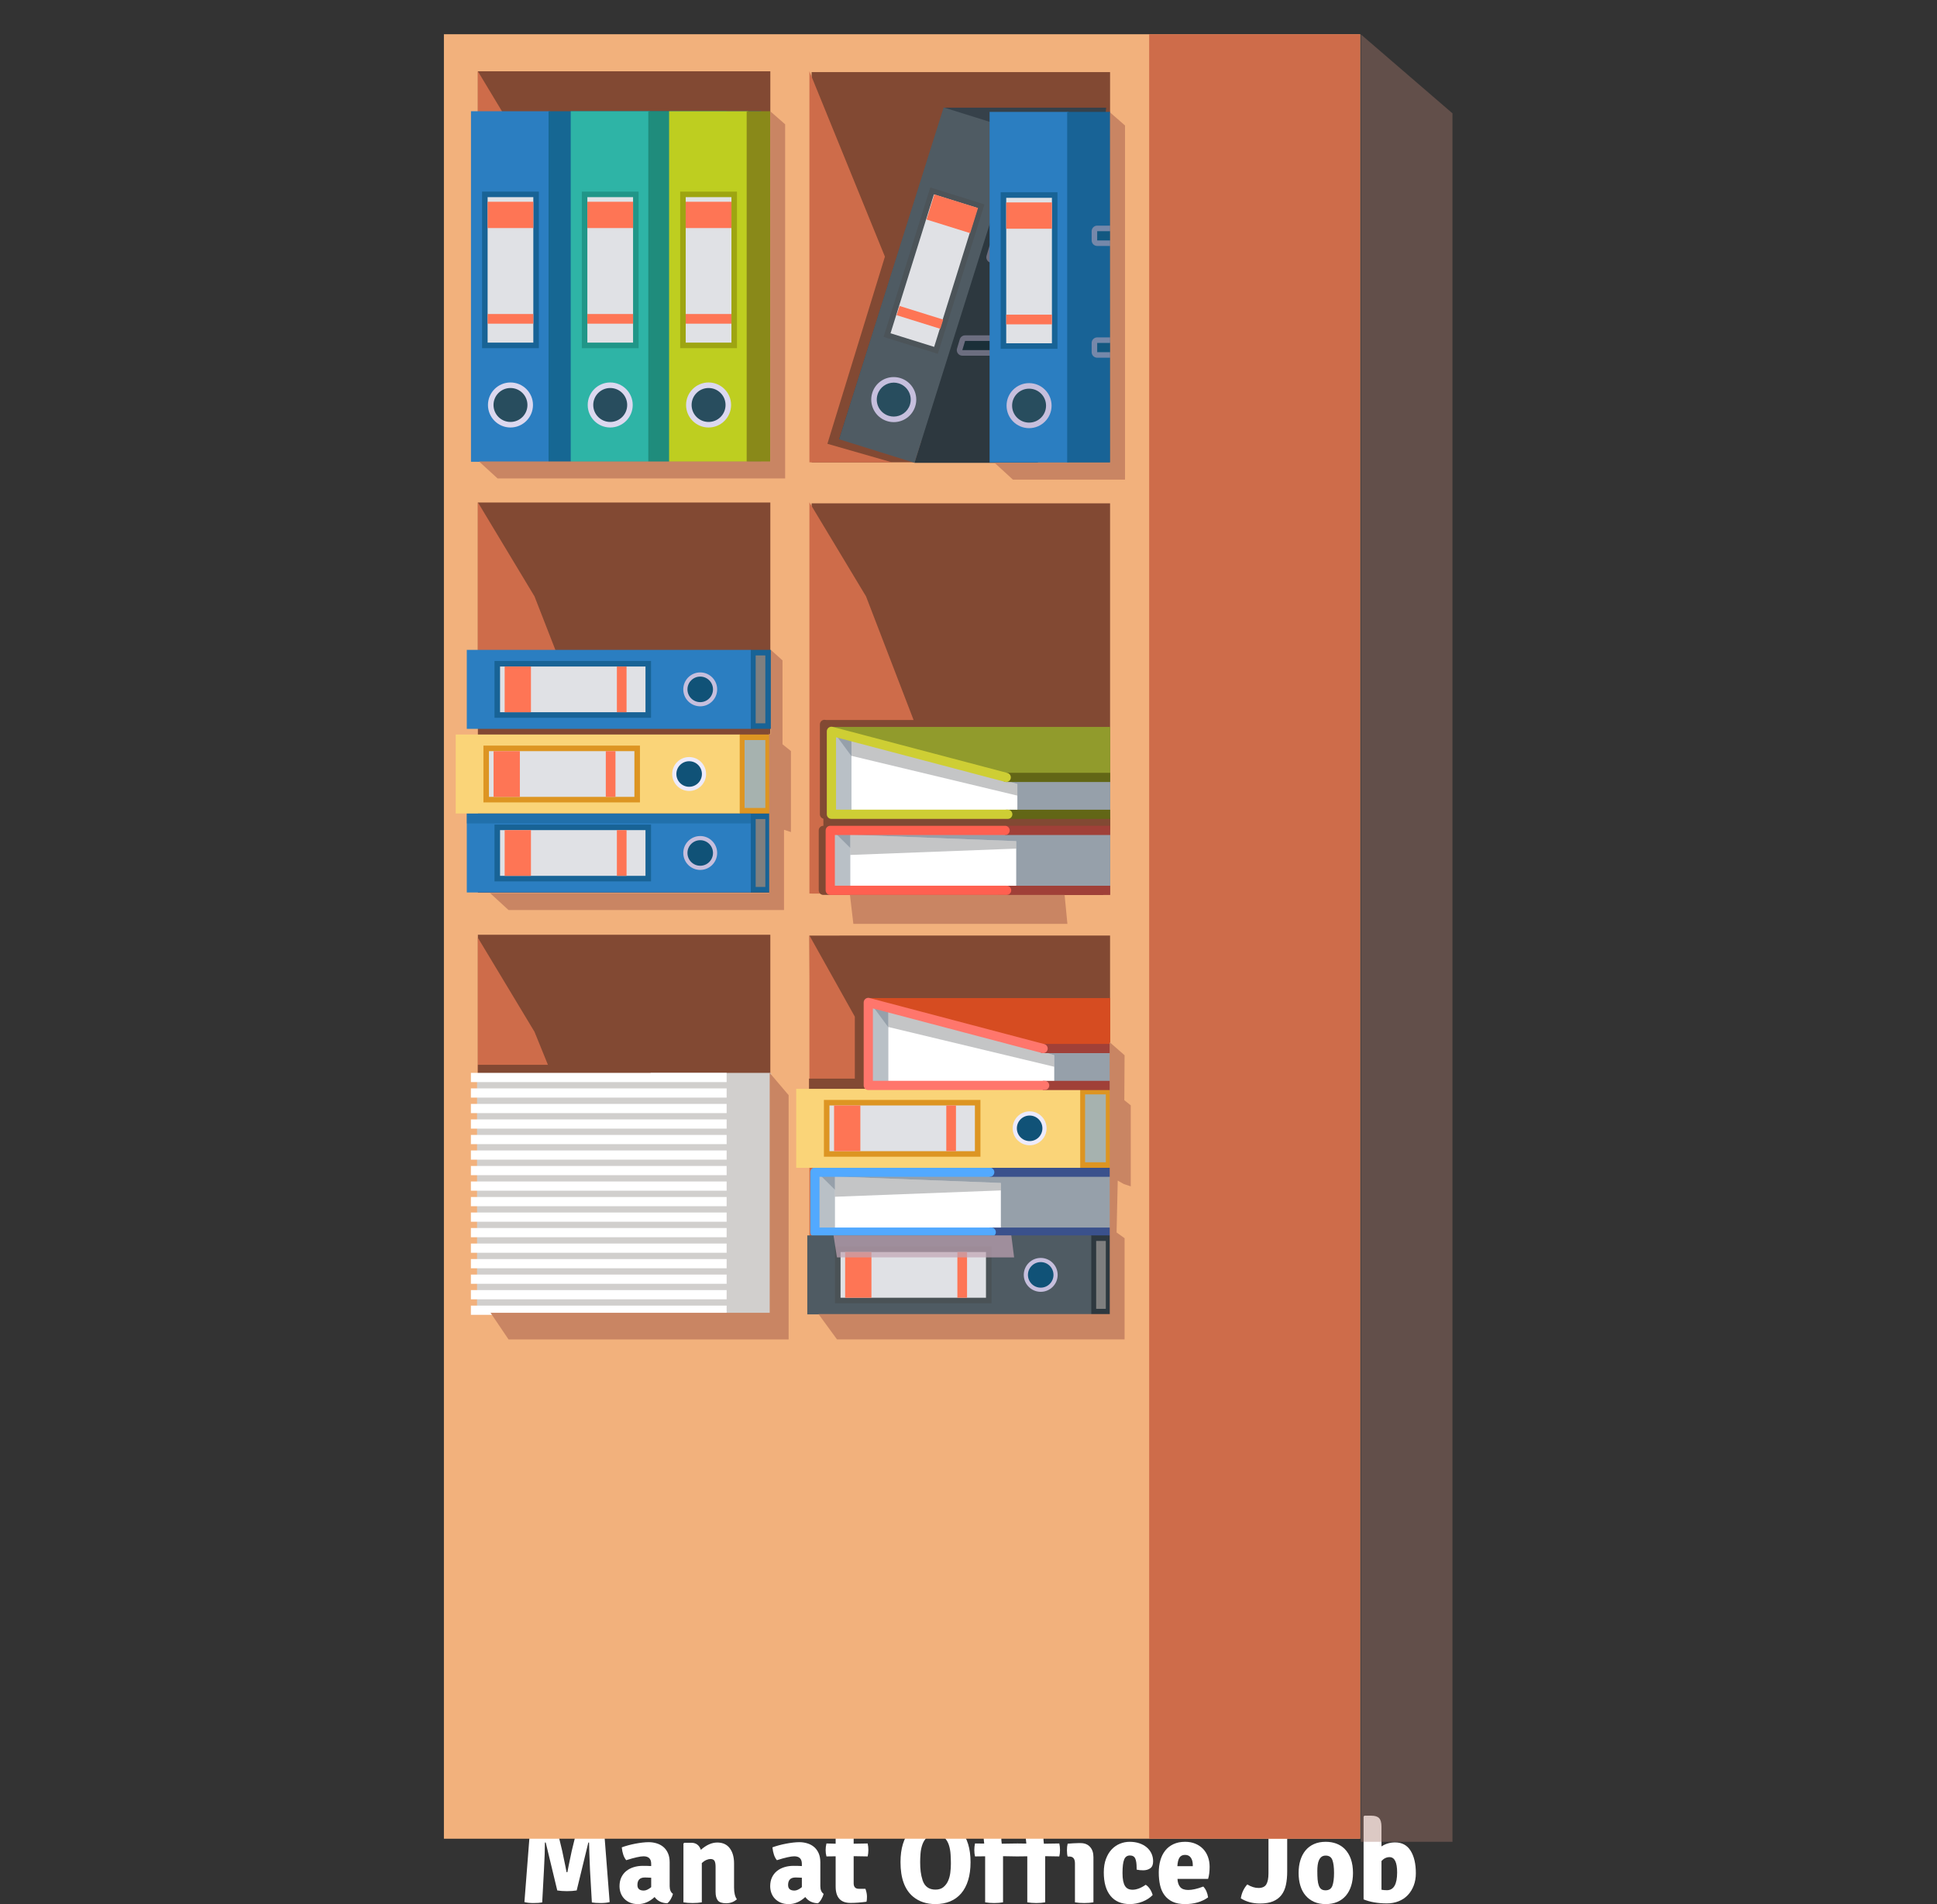 <?xml version="1.0" encoding="iso-8859-1"?>
<!-- Generator: Adobe Illustrator 19.0.0, SVG Export Plug-In . SVG Version: 6.00 Build 0)  -->
<svg version="1.1" id="Layer_1" xmlns="http://www.w3.org/2000/svg" xmlns:xlink="http://www.w3.org/1999/xlink" x="0px" y="0px"
	 viewBox="0 0 691.112 679.26" style="enable-background:new 0 0 691.112 679.26;" xml:space="preserve">
<rect x="0" y="0" width="691.112" height="679.26" fill="#333333" stroke="none"/>
<g>
	<path style="fill:#FFFFFF;" d="M187.109,678.546l2.227-28.56c1.232-0.225,2.688-0.337,4.368-0.337c1.68,0,3.149,0.112,4.41,0.337
		l2.478,10.29c0.98,4.647,1.498,7.182,1.554,7.602h0.294c0.112-0.699,0.63-3.234,1.555-7.602l2.52-10.29
		c1.232-0.225,2.689-0.337,4.368-0.337c1.68,0,3.15,0.112,4.41,0.337l2.226,28.56c-0.868,0.224-1.94,0.336-3.213,0.336
		c-1.275,0-2.317-0.07-3.129-0.21l-0.672-11.676c-0.196-4.648-0.309-7.882-0.336-9.702h-0.252l-4.158,17.094
		c-1.008,0.168-2.163,0.252-3.465,0.252c-1.302,0-2.457-0.084-3.465-0.252l-4.116-17.094h-0.294c0,2.492-0.112,5.727-0.336,9.702
		l-0.63,11.676c-0.812,0.14-1.855,0.21-3.129,0.21C189.048,678.882,187.977,678.769,187.109,678.546z"/>
	<path style="fill:#FFFFFF;" d="M240.113,675.606c-0.141,0.589-0.406,1.219-0.798,1.891c-0.393,0.672-0.798,1.161-1.219,1.47
		c-1.96-0.057-3.472-0.798-4.535-2.226c-1.821,1.68-3.795,2.52-5.923,2.52c-1.092,0-2.044-0.175-2.855-0.525
		c-0.812-0.35-1.498-0.819-2.058-1.407c-0.561-0.588-0.98-1.267-1.261-2.037c-0.28-0.77-0.42-1.575-0.42-2.415
		c0-1.204,0.217-2.261,0.651-3.171c0.434-0.91,1.029-1.666,1.785-2.269c0.756-0.602,1.638-1.057,2.645-1.364
		c1.008-0.309,2.086-0.462,3.234-0.462c0.644,0,1.211,0.007,1.701,0.021c0.489,0.015,0.916,0.035,1.28,0.063v-0.808
		c0-1.786-0.91-2.679-2.729-2.679c-1.176,0-3.234,0.462-6.174,1.386c-0.84-0.979-1.372-2.506-1.597-4.578
		c0.673-0.252,1.421-0.489,2.247-0.714c0.826-0.224,1.673-0.42,2.541-0.588c0.868-0.168,1.723-0.301,2.562-0.4
		c0.84-0.098,1.596-0.146,2.268-0.146c0.98,0,1.925,0.141,2.835,0.42c0.91,0.28,1.708,0.707,2.395,1.281
		c0.686,0.574,1.231,1.316,1.638,2.226c0.405,0.91,0.609,1.995,0.609,3.255v8.526C238.937,674.164,239.328,675.074,240.113,675.606z
		 M227.428,672.456c0,1.317,0.757,1.974,2.268,1.974c0.783,0,1.665-0.405,2.646-1.218v-3.36c-0.559-0.027-1.028-0.048-1.406-0.062
		c-0.378-0.014-0.666-0.022-0.861-0.022C228.311,669.768,227.428,670.664,227.428,672.456z"/>
	<path style="fill:#FFFFFF;" d="M261.91,664.769v8.61c0,1.848,0.336,3.234,1.008,4.158c-1.064,0.952-2.338,1.428-3.822,1.428
		c-1.456,0-2.45-0.336-2.982-1.008c-0.532-0.672-0.798-1.694-0.798-3.066v-8.945c0-0.952-0.126-1.652-0.378-2.101
		c-0.252-0.447-0.742-0.672-1.471-0.672c-0.42,0-0.896,0.112-1.428,0.336c-0.532,0.225-1.078,0.588-1.638,1.092v14.028
		c-0.477,0.084-0.994,0.147-1.555,0.189c-0.56,0.042-1.134,0.062-1.722,0.062c-0.588,0-1.162-0.02-1.722-0.062
		c-0.561-0.042-1.078-0.105-1.555-0.189v-20.958l0.295-0.294h2.478c1.708,0,2.856,0.84,3.444,2.52
		c1.959-1.735,3.905-2.604,5.838-2.604c1.959,0,3.45,0.679,4.473,2.037C261.399,660.689,261.91,662.502,261.91,664.769z"/>
	<path style="fill:#FFFFFF;" d="M293.871,675.606c-0.141,0.589-0.406,1.219-0.798,1.891c-0.393,0.672-0.798,1.161-1.219,1.47
		c-1.96-0.057-3.472-0.798-4.535-2.226c-1.821,1.68-3.795,2.52-5.923,2.52c-1.092,0-2.044-0.175-2.855-0.525
		c-0.812-0.35-1.498-0.819-2.058-1.407c-0.561-0.588-0.98-1.267-1.261-2.037c-0.28-0.77-0.42-1.575-0.42-2.415
		c0-1.204,0.217-2.261,0.651-3.171c0.434-0.91,1.029-1.666,1.785-2.269c0.756-0.602,1.638-1.057,2.646-1.364
		c1.008-0.309,2.086-0.462,3.234-0.462c0.643,0,1.211,0.007,1.701,0.021c0.489,0.015,0.916,0.035,1.28,0.063v-0.808
		c0-1.786-0.91-2.679-2.729-2.679c-1.176,0-3.234,0.462-6.174,1.386c-0.84-0.979-1.372-2.506-1.597-4.578
		c0.673-0.252,1.421-0.489,2.247-0.714c0.826-0.224,1.673-0.42,2.541-0.588c0.868-0.168,1.723-0.301,2.562-0.4
		c0.84-0.098,1.596-0.146,2.268-0.146c0.98,0,1.925,0.141,2.835,0.42c0.91,0.28,1.708,0.707,2.395,1.281
		c0.685,0.574,1.231,1.316,1.638,2.226c0.405,0.91,0.609,1.995,0.609,3.255v8.526C292.696,674.164,293.087,675.074,293.871,675.606z
		 M281.187,672.456c0,1.317,0.757,1.974,2.269,1.974c0.783,0,1.665-0.405,2.645-1.218v-3.36c-0.559-0.027-1.028-0.048-1.406-0.062
		c-0.378-0.014-0.666-0.022-0.861-0.022C282.07,669.768,281.187,670.664,281.187,672.456z"/>
	<path style="fill:#FFFFFF;" d="M309.579,657.63c0.168,0.777,0.252,1.554,0.252,2.331c0,0.777-0.084,1.54-0.252,2.289l-4.998-0.084
		v9.66c0,1.316,0.615,1.974,1.848,1.974h2.352c0.363,1.017,0.546,1.948,0.546,2.796c0,0.847-0.057,1.454-0.168,1.821
		c-2.072,0.282-3.976,0.423-5.712,0.423c-3.528,0-5.292-1.951-5.292-5.853v-10.778l-3.276,0.042
		c-0.195-0.693-0.294-1.45-0.294-2.269c0-0.818,0.099-1.602,0.294-2.352l3.276,0.084v-2.436c0-1.429,0.272-2.443,0.818-3.046
		c0.546-0.602,1.463-0.902,2.751-0.902h2.562l0.294,0.294v6.09L309.579,657.63z"/>
	<path style="fill:#FFFFFF;" d="M325.79,676.614c-2.996-2.492-4.494-6.595-4.494-12.307c0-2.463,0.287-4.626,0.861-6.488
		c0.573-1.862,1.399-3.424,2.478-4.684c1.078-1.26,2.387-2.211,3.928-2.855c1.539-0.645,3.275-0.967,5.208-0.967
		c1.932,0,3.675,0.322,5.228,0.967c1.554,0.645,2.87,1.603,3.948,2.877c1.077,1.274,1.903,2.842,2.478,4.704
		c0.574,1.862,0.861,4.011,0.861,6.446c0,2.436-0.287,4.586-0.861,6.447c-0.574,1.862-1.4,3.423-2.478,4.683
		c-1.078,1.261-2.395,2.213-3.948,2.856c-1.554,0.644-3.297,0.966-5.228,0.966C330.578,679.26,327.918,678.378,325.79,676.614z
		 M329.193,670.818c0.756,2.183,2.281,3.275,4.578,3.275c1.147,0,2.079-0.287,2.793-0.861c0.714-0.573,1.273-1.302,1.68-2.184
		c0.405-0.882,0.679-1.869,0.819-2.961c0.14-1.092,0.21-2.17,0.21-3.234c0-0.979-0.036-2.071-0.105-3.275
		c-0.07-1.204-0.272-2.331-0.608-3.381c-0.336-1.051-0.868-1.933-1.597-2.647c-0.729-0.714-1.792-1.071-3.191-1.071
		c-1.345,0-2.373,0.344-3.087,1.029c-0.715,0.687-1.247,1.533-1.597,2.541c-0.351,1.008-0.566,2.079-0.65,3.213
		c-0.084,1.134-0.126,2.136-0.126,3.003c0,1.288,0.062,2.436,0.188,3.444C328.625,668.718,328.857,669.754,329.193,670.818z"/>
	<path style="fill:#FFFFFF;" d="M351.494,678.63v-16.422l-3.612,0.042c-0.168-0.693-0.252-1.457-0.252-2.289
		c0-0.832,0.084-1.609,0.252-2.331l3.276,0.042c-0.141-1.035-0.21-1.974-0.21-2.814c0-2.1,0.678-3.843,2.036-5.229
		s3.13-2.079,5.313-2.079c2.184,0,4.326,0.393,6.426,1.176c0.027,0.729-0.099,1.52-0.378,2.373c-0.28,0.855-0.63,1.506-1.05,1.953
		c-1.316-0.392-2.395-0.588-3.234-0.588c-1.876,0-2.813,0.966-2.813,2.898c0,0.812,0.056,1.596,0.168,2.352l5.502-0.084
		c0.168,0.722,0.252,1.499,0.252,2.331c0,0.832-0.084,1.596-0.252,2.289l-5.04-0.084v16.464c-0.952,0.168-2.002,0.252-3.15,0.252
		S352.502,678.798,351.494,678.63z"/>
	<path style="fill:#FFFFFF;" d="M366.531,678.63v-16.422l-3.612,0.042c-0.168-0.693-0.252-1.457-0.252-2.289
		c0-0.832,0.084-1.609,0.252-2.331l3.276,0.042c-0.141-1.035-0.21-1.974-0.21-2.814c0-2.1,0.678-3.843,2.036-5.229
		s3.13-2.079,5.313-2.079s4.326,0.393,6.426,1.176c0.027,0.729-0.099,1.52-0.378,2.373c-0.28,0.855-0.63,1.506-1.05,1.953
		c-1.316-0.392-2.395-0.588-3.234-0.588c-1.876,0-2.814,0.966-2.814,2.898c0,0.812,0.056,1.596,0.168,2.352l5.502-0.084
		c0.168,0.722,0.252,1.499,0.252,2.331c0,0.832-0.084,1.596-0.252,2.289l-5.04-0.084v16.464c-0.952,0.168-2.002,0.252-3.15,0.252
		C368.616,678.882,367.538,678.798,366.531,678.63z"/>
	<path style="fill:#FFFFFF;" d="M390.133,662.502v16.128c-0.477,0.084-0.994,0.147-1.554,0.189
		c-0.561,0.042-1.135,0.062-1.723,0.062c-0.588,0-1.169-0.02-1.743-0.062c-0.574-0.042-1.099-0.105-1.574-0.189v-13.902
		c0-1.623-0.658-2.435-1.975-2.435h-0.63c-0.168-0.531-0.252-1.273-0.252-2.227c0-0.924,0.084-1.707,0.252-2.352
		c0.728-0.056,1.4-0.106,2.017-0.148c0.615-0.042,1.176-0.062,1.68-0.062h0.924c1.428,0,2.548,0.448,3.36,1.344
		C389.727,659.744,390.133,660.962,390.133,662.502z M382.784,649.229c0.811-0.447,1.861-0.672,3.149-0.672
		c1.315,0,2.338,0.225,3.066,0.672c0.336,0.757,0.504,1.568,0.504,2.437c0,0.868-0.168,1.68-0.504,2.436
		c-0.812,0.42-1.877,0.63-3.192,0.63c-1.316,0-2.324-0.21-3.023-0.63c-0.337-0.756-0.505-1.567-0.505-2.436
		C382.279,650.798,382.447,649.986,382.784,649.229z"/>
	<path style="fill:#FFFFFF;" d="M405.546,666.954v-0.546c0-1.568-0.168-2.709-0.504-3.423c-0.336-0.715-0.966-1.071-1.89-1.071
		c-0.98,0-1.666,0.482-2.058,1.449c-0.393,0.966-0.588,2.568-0.588,4.809c0,1.12,0.076,2.058,0.23,2.814
		c0.153,0.756,0.378,1.364,0.672,1.826c0.294,0.462,0.665,0.799,1.113,1.009c0.447,0.21,0.979,0.314,1.596,0.314
		c0.644,0,1.358-0.14,2.143-0.42c0.783-0.279,1.623-0.728,2.52-1.344c0.252,0.141,0.511,0.343,0.777,0.608
		c0.266,0.267,0.511,0.567,0.734,0.903c0.225,0.336,0.42,0.693,0.588,1.071c0.169,0.378,0.295,0.734,0.379,1.071
		c-0.925,0.979-2.129,1.764-3.612,2.352c-1.484,0.588-2.996,0.882-4.536,0.882c-2.996,0-5.292-0.98-6.888-2.94
		c-1.597-1.96-2.395-4.746-2.395-8.358c0-1.848,0.259-3.458,0.777-4.83c0.518-1.371,1.203-2.506,2.058-3.402
		c0.854-0.896,1.834-1.567,2.94-2.016c1.105-0.447,2.261-0.672,3.465-0.672c1.232,0,2.358,0.168,3.381,0.504
		c1.022,0.336,1.904,0.812,2.647,1.428c0.741,0.616,1.315,1.352,1.722,2.205c0.405,0.854,0.609,1.8,0.609,2.835
		c0,1.176-0.344,2.002-1.029,2.479c-0.686,0.477-1.533,0.714-2.541,0.714C407.017,667.206,406.246,667.122,405.546,666.954z"/>
	<path style="fill:#FFFFFF;" d="M431.042,670.271H420.12c0.056,1.247,0.376,2.217,0.962,2.909c0.585,0.693,1.548,1.039,2.887,1.039
		c0.669,0,1.443-0.095,2.322-0.284c0.878-0.188,1.89-0.501,3.033-0.934c0.92,0.952,1.492,2.24,1.716,3.864
		c-2.241,1.596-4.984,2.394-8.232,2.394c-1.764,0-3.241-0.28-4.431-0.84c-1.19-0.56-2.157-1.344-2.898-2.352
		c-0.742-1.009-1.268-2.198-1.575-3.57c-0.309-1.372-0.462-2.87-0.462-4.494c0-1.567,0.189-3.017,0.567-4.347
		c0.378-1.33,0.951-2.485,1.722-3.466c0.77-0.979,1.75-1.749,2.94-2.31c1.189-0.559,2.583-0.84,4.179-0.84
		c1.344,0,2.555,0.225,3.633,0.672c1.078,0.448,1.995,1.064,2.751,1.848c0.756,0.784,1.337,1.723,1.743,2.814
		c0.405,1.092,0.609,2.282,0.609,3.57C431.586,667.654,431.405,669.096,431.042,670.271z M420.078,665.736h5.502v-0.463
		c0-1.035-0.23-1.89-0.688-2.561c-0.458-0.672-1.147-1.008-2.062-1.008c-0.89,0-1.55,0.314-1.98,0.944
		C420.418,663.279,420.161,664.308,420.078,665.736z"/>
	<path style="fill:#FFFFFF;" d="M445.026,672.246c1.371,0.84,2.701,1.26,3.989,1.26c1.345,0,2.274-0.427,2.793-1.281
		c0.518-0.854,0.777-2.177,0.777-3.969v-18.312c0.835-0.168,1.934-0.253,3.297-0.253c1.364,0,2.49,0.085,3.381,0.253v17.682
		c0,1.792-0.153,3.396-0.461,4.809c-0.307,1.414-0.838,2.611-1.592,3.592c-0.755,0.979-1.753,1.728-2.995,2.246
		c-1.243,0.518-2.8,0.777-4.671,0.777c-2.598,0-4.874-0.615-6.829-1.848C443.023,675.269,443.793,673.618,445.026,672.246z"/>
	<path style="fill:#FFFFFF;" d="M479.716,659.519c2.017,2.017,3.024,4.9,3.024,8.652c0,1.68-0.217,3.206-0.651,4.578
		s-1.064,2.541-1.89,3.507c-0.826,0.966-1.842,1.708-3.045,2.226c-1.204,0.519-2.591,0.777-4.158,0.777
		c-1.568,0-2.947-0.267-4.137-0.798c-1.19-0.531-2.198-1.281-3.024-2.247c-0.826-0.966-1.449-2.135-1.869-3.507
		c-0.42-1.372-0.63-2.884-0.63-4.536c0-1.68,0.21-3.198,0.63-4.557c0.42-1.358,1.036-2.527,1.849-3.508
		c0.811-0.979,1.819-1.735,3.023-2.268c1.204-0.531,2.59-0.798,4.158-0.798C475.769,657.042,478.008,657.868,479.716,659.519z
		 M473.018,661.956c-0.621,0-1.121,0.146-1.502,0.44c-0.381,0.294-0.684,0.693-0.909,1.197c-0.227,0.504-0.381,1.086-0.466,1.743
		c-0.084,0.658-0.126,1.365-0.126,2.121c0,1.176,0.034,2.191,0.105,3.045c0.07,0.854,0.211,1.568,0.422,2.142
		c0.212,0.574,0.509,1.002,0.889,1.281c0.381,0.28,0.881,0.42,1.502,0.42c1.24,0,2.058-0.539,2.453-1.617
		c0.395-1.077,0.593-2.61,0.593-4.599c0-2.016-0.198-3.549-0.593-4.599C474.991,662.481,474.201,661.956,473.018,661.956z"/>
	<path style="fill:#FFFFFF;" d="M486.52,677.58v-29.568l0.295-0.294h2.478c1.287,0,2.212,0.294,2.772,0.882
		c0.56,0.588,0.84,1.61,0.84,3.066v7.014c1.45-0.951,3.069-1.428,4.855-1.428c2.455,0,4.304,0.994,5.545,2.982
		c1.242,1.989,1.863,4.662,1.863,8.023c0,1.596-0.252,3.052-0.755,4.368c-0.503,1.316-1.201,2.45-2.095,3.402
		c-0.895,0.952-1.983,1.686-3.268,2.204c-1.285,0.518-2.696,0.777-4.233,0.777C491.632,679.008,488.867,678.532,486.52,677.58z
		 M495.802,662.502c-1.092,0-2.058,0.462-2.897,1.386v10.248c0.279,0.057,0.58,0.099,0.902,0.126
		c0.322,0.028,0.665,0.042,1.029,0.042c2.436,0,3.654-2.113,3.654-6.342C498.491,664.35,497.594,662.53,495.802,662.502z"/>
</g>
<polygon style="opacity:0.4;fill:#A87A6D;" points="518.241,657.038 485.573,657.038 485.573,12.282 518.241,40.432 "/>
<g>
	<g>
		<rect x="158.384" y="12.211" style="fill:#F2B17C;" width="326.906" height="643.728"/>
		<rect x="410.017" y="12.209" style="fill:#CE6C4A;" width="75.269" height="643.729"/>
		<rect x="170.506" y="25.431" style="fill:#824933;" width="104.344" height="139.198"/>
		<rect x="289.578" y="25.725" style="fill:#824933;" width="106.488" height="139.201"/>
		<rect x="170.506" y="179.263" style="fill:#824933;" width="104.344" height="139.199"/>
		<rect x="289.578" y="179.56" style="fill:#824933;" width="106.488" height="139.198"/>
		<rect x="170.506" y="333.455" style="fill:#824933;" width="104.344" height="134.774"/>
		<polygon style="fill:#824933;" points="289.578,468.526 288.796,333.752 396.067,333.75 396.067,468.525 		"/>
		<polygon style="fill:#CE6C4A;" points="170.506,468.482 170.506,334.53 190.713,368.088 231.507,468.482 		"/>
		<polygon style="fill:#CE6C4A;" points="288.796,468.482 288.796,333.709 305.001,362.685 305.001,389.822 349.795,468.482 		"/>
		<polygon style="fill:#CE6C4A;" points="170.506,164.629 170.506,25.431 190.713,58.987 231.507,164.629 		"/>
		<polygon style="fill:#CE6C4A;" points="288.796,164.926 288.796,25.431 315.735,91.557 295.213,158.316 318.226,164.926 		"/>
		<polygon style="fill:#CE6C4A;" points="170.506,259.015 170.506,179.203 190.713,212.758 208.745,259.015 		"/>
		<polygon style="fill:#CE6C4A;" points="288.796,318.759 288.796,179.203 308.997,212.758 349.795,318.759 		"/>
	</g>
	<g>
		<g>
			<rect x="168.047" y="39.681" style="fill:#2B7EC1;" width="28.172" height="125.055"/>
			<rect x="195.727" y="39.681" style="fill:#166793;" width="75.837" height="125.055"/>
			<g>
				<rect x="172.989" y="69.341" style="fill:#E0E1E5;" width="18.287" height="53.871"/>
				<path style="fill:#186396;" d="M190.287,70.329v51.895h-16.309V70.329H190.287L190.287,70.329z M192.264,68.352h-1.977h-16.309
					h-1.977v1.977v51.895v1.977h1.977h16.309h1.977v-1.977V70.329V68.352L192.264,68.352z"/>
			</g>
			<rect x="173.978" y="71.974" style="fill:#FE7555;" width="16.309" height="9.382"/>
			<rect x="173.978" y="112.018" style="fill:#FE7555;" width="16.309" height="3.449"/>
			<g>
				<path style="fill:#284D5E;" d="M182.133,151.515c-3.883,0-7.042-3.16-7.042-7.044c0-3.883,3.159-7.042,7.042-7.042
					c3.884,0,7.045,3.159,7.045,7.042C189.178,148.354,186.018,151.515,182.133,151.515z"/>
				<path style="fill:#DBD8EF;" d="M182.133,138.417c3.344,0,6.056,2.71,6.056,6.053c0,3.345-2.712,6.055-6.056,6.055
					c-3.343,0-6.054-2.71-6.054-6.055C176.08,141.127,178.79,138.417,182.133,138.417L182.133,138.417z M182.133,136.44
					c-4.428,0-8.031,3.603-8.031,8.031c0,4.429,3.602,8.033,8.031,8.033c4.43,0,8.033-3.604,8.033-8.033
					C190.167,140.042,186.563,136.44,182.133,136.44L182.133,136.44z"/>
			</g>
			<g style="opacity:0.7;">
				<g>
					<path style="fill:#105277;" d="M206.766,86.517c-0.546,0-0.989-0.443-0.989-0.989v-3.295c0-0.546,0.443-0.989,0.989-0.989
						h10.544c0.546,0,0.989,0.443,0.989,0.989v3.295c0,0.546-0.443,0.989-0.989,0.989H206.766z"/>
					<path style="fill:#9C97B2;" d="M217.31,82.233v3.295h-10.544v-3.295H217.31L217.31,82.233z M217.31,80.256h-10.544
						c-1.092,0-1.977,0.885-1.977,1.977v3.295c0,1.092,0.885,1.977,1.977,1.977h10.544c1.092,0,1.977-0.885,1.977-1.977v-3.295
						C219.287,81.141,218.402,80.256,217.31,80.256L217.31,80.256z"/>
				</g>
				<g>
					<path style="fill:#105277;" d="M206.766,126.389c-0.546,0-0.989-0.444-0.989-0.989v-3.295c0-0.546,0.443-0.989,0.989-0.989
						h10.544c0.546,0,0.989,0.442,0.989,0.989v3.295c0,0.545-0.443,0.989-0.989,0.989H206.766z"/>
					<path style="fill:#9C97B2;" d="M217.31,122.104v3.295h-10.544v-3.295H217.31L217.31,122.104z M217.31,120.127h-10.544
						c-1.092,0-1.977,0.885-1.977,1.977v3.295c0,1.091,0.885,1.977,1.977,1.977h10.544c1.092,0,1.977-0.885,1.977-1.977v-3.295
						C219.287,121.013,218.402,120.127,217.31,120.127L217.31,120.127z"/>
				</g>
			</g>
		</g>
		<g>
			<rect x="203.635" y="39.681" style="fill:#2EB4A6;" width="28.173" height="125.055"/>
			<rect x="231.314" y="39.681" style="fill:#1F8C7C;" width="27.929" height="125.055"/>
			<g>
				<rect x="208.578" y="69.341" style="fill:#E0E1E5;" width="18.286" height="53.871"/>
				<path style="fill:#209688;" d="M225.875,70.329v51.895h-16.308V70.329H225.875L225.875,70.329z M227.852,68.352h-1.977h-16.308
					h-1.977v1.977v51.895v1.977h1.977h16.308h1.977v-1.977V70.329V68.352L227.852,68.352z"/>
			</g>
			<rect x="209.567" y="71.974" style="fill:#FE7555;" width="16.308" height="9.382"/>
			<rect x="209.567" y="112.018" style="fill:#FE7555;" width="16.308" height="3.449"/>
			<g>
				<path style="fill:#284D5E;" d="M217.723,151.515c-3.884,0-7.044-3.16-7.044-7.044c0-3.883,3.16-7.042,7.044-7.042
					c3.884,0,7.044,3.159,7.044,7.042C224.766,148.354,221.607,151.515,217.723,151.515z"/>
				<path style="fill:#DBD8EF;" d="M217.723,138.417c3.344,0,6.055,2.71,6.055,6.053c0,3.345-2.711,6.055-6.055,6.055
					c-3.344,0-6.055-2.71-6.055-6.055C211.668,141.127,214.379,138.417,217.723,138.417L217.723,138.417z M217.723,136.44
					c-4.429,0-8.032,3.603-8.032,8.031c0,4.429,3.603,8.033,8.032,8.033c4.429,0,8.032-3.604,8.032-8.033
					C225.755,140.042,222.151,136.44,217.723,136.44L217.723,136.44z"/>
			</g>
			<g style="opacity:0.7;">
				<g>
					<path style="fill:#105277;" d="M242.354,86.517c-0.546,0-0.989-0.443-0.989-0.989v-3.295c0-0.546,0.443-0.989,0.989-0.989
						H252.9c0.546,0,0.989,0.443,0.989,0.989v3.295c0,0.546-0.443,0.989-0.989,0.989H242.354z"/>
					<path style="fill:#9C97B2;" d="M252.9,82.233v3.295h-10.545v-3.295H252.9L252.9,82.233z M252.9,80.256h-10.545
						c-1.092,0-1.977,0.885-1.977,1.977v3.295c0,1.092,0.885,1.977,1.977,1.977H252.9c1.092,0,1.977-0.885,1.977-1.977v-3.295
						C254.877,81.141,253.991,80.256,252.9,80.256L252.9,80.256z"/>
				</g>
				<g>
					<path style="fill:#105277;" d="M242.354,126.389c-0.546,0-0.989-0.444-0.989-0.989v-3.295c0-0.546,0.443-0.989,0.989-0.989
						H252.9c0.546,0,0.989,0.442,0.989,0.989v3.295c0,0.545-0.443,0.989-0.989,0.989H242.354z"/>
					<path style="fill:#9C97B2;" d="M252.9,122.104v3.295h-10.545v-3.295H252.9L252.9,122.104z M252.9,120.127h-10.545
						c-1.092,0-1.977,0.885-1.977,1.977v3.295c0,1.091,0.885,1.977,1.977,1.977H252.9c1.092,0,1.977-0.885,1.977-1.977v-3.295
						C254.877,121.013,253.991,120.127,252.9,120.127L252.9,120.127z"/>
				</g>
			</g>
		</g>
		<g>
			<rect x="238.729" y="39.681" style="fill:#BECE20;" width="28.173" height="125.055"/>
			<rect x="266.409" y="39.681" style="fill:#898919;" width="8.394" height="125.055"/>
			<g>
				<rect x="243.672" y="69.341" style="fill:#E0E1E5;" width="18.286" height="53.871"/>
				<path style="fill:#9EA511;" d="M260.969,70.329v51.895h-16.308V70.329H260.969L260.969,70.329z M262.946,68.352h-1.977h-16.308
					h-1.977v1.977v51.895v1.977h1.977h16.308h1.977v-1.977V70.329V68.352L262.946,68.352z"/>
			</g>
			<rect x="244.661" y="71.974" style="fill:#FE7555;" width="16.308" height="9.382"/>
			<rect x="244.661" y="112.018" style="fill:#FE7555;" width="16.308" height="3.449"/>
			<g>
				<path style="fill:#284D5E;" d="M252.816,151.515c-3.883,0-7.043-3.16-7.043-7.044c0-3.883,3.16-7.042,7.043-7.042
					c3.884,0,7.045,3.159,7.045,7.042C259.86,148.354,256.7,151.515,252.816,151.515z"/>
				<path style="fill:#DBD8EF;" d="M252.816,138.417c3.345,0,6.056,2.71,6.056,6.053c0,3.345-2.711,6.055-6.056,6.055
					c-3.343,0-6.054-2.71-6.054-6.055C246.761,141.127,249.473,138.417,252.816,138.417L252.816,138.417z M252.816,136.44
					c-4.429,0-8.031,3.603-8.031,8.031c0,4.429,3.603,8.033,8.031,8.033c4.43,0,8.033-3.604,8.033-8.033
					C260.849,140.042,257.245,136.44,252.816,136.44L252.816,136.44z"/>
			</g>
		</g>
	</g>
	<g>
		<polygon style="fill:#36414A;" points="381.814,157.854 299.395,156.704 336.842,38.405 394.675,38.405 		"/>
		<polygon style="fill:#2D383F;" points="370.28,165.103 326.284,165.103 362.876,46.642 392.699,45.654 		"/>
		<g style="opacity:0.7;">
			<g>
				<path style="fill:#132B35;" d="M353.897,92.778c-0.312,0-0.606-0.148-0.793-0.398c-0.187-0.252-0.244-0.575-0.154-0.876
					l0.989-3.295c0.126-0.419,0.511-0.706,0.947-0.706h10.545c0.312,0,0.606,0.148,0.793,0.398c0.186,0.252,0.244,0.575,0.154,0.874
					l-0.988,3.296c-0.126,0.418-0.511,0.705-0.947,0.705H353.897z"/>
				<path style="fill:#87849B;" d="M365.431,88.493l-0.988,3.296h-10.546l0.989-3.296H365.431L365.431,88.493z M365.431,86.516
					h-10.545c-0.873,0-1.643,0.572-1.894,1.409l-0.989,3.296c-0.18,0.599-0.065,1.247,0.308,1.748
					c0.373,0.502,0.961,0.797,1.586,0.797h10.546c0.873,0,1.643-0.573,1.894-1.409l0.988-3.295c0.18-0.599,0.065-1.247-0.308-1.747
					C366.644,86.811,366.056,86.516,365.431,86.516L365.431,86.516z"/>
			</g>
		</g>
		<g style="opacity:0.7;">
			<g>
				<path style="fill:#132B35;" d="M343.351,125.894c-0.312,0-0.606-0.147-0.793-0.399c-0.186-0.251-0.244-0.575-0.154-0.874
					l0.989-3.296c0.126-0.417,0.511-0.705,0.947-0.705h10.546c0.312,0,0.606,0.148,0.793,0.399c0.186,0.251,0.244,0.575,0.154,0.875
					l-0.989,3.296c-0.126,0.418-0.511,0.705-0.947,0.705H343.351z"/>
				<path style="fill:#87849B;" d="M354.886,121.61l-0.989,3.296h-10.546l0.989-3.296H354.886L354.886,121.61z M354.886,119.633
					H344.34c-0.873,0-1.643,0.572-1.893,1.409l-0.989,3.296c-0.18,0.598-0.065,1.247,0.308,1.748
					c0.373,0.502,0.961,0.797,1.586,0.797h10.546c0.873,0,1.643-0.572,1.894-1.409l0.989-3.295c0.18-0.599,0.065-1.247-0.308-1.749
					C356.099,119.928,355.511,119.633,354.886,119.633L354.886,119.633z"/>
			</g>
		</g>
		<polygon style="fill:#4F5B63;" points="326.284,165.103 299.395,156.704 336.693,38.329 363.581,46.73 		"/>
		<g>
			
				<rect x="306.322" y="87.407" transform="matrix(-0.298 0.955 -0.955 -0.298 524.813 -192.742)" style="fill:#E0E1E5;" width="53.872" height="18.283"/>
			<path style="fill:#4C5459;" d="M333.215,69.351l15.565,4.863l-15.479,49.531l-15.564-4.861L333.215,69.351L333.215,69.351z
				 M331.917,66.874l-0.589,1.887l-15.479,49.532l-0.59,1.888l1.887,0.589l15.564,4.862l1.888,0.589l0.589-1.886l15.478-49.531
				l0.59-1.887l-1.887-0.591l-15.564-4.863L331.917,66.874L331.917,66.874z"/>
		</g>
		
			<rect x="331.444" y="71.567" transform="matrix(0.955 0.298 -0.298 0.955 38.173 -97.767)" style="fill:#FE7555;" width="16.308" height="9.384"/>
		
			<rect x="319.894" y="111.494" transform="matrix(0.955 0.298 -0.298 0.955 48.678 -92.661)" style="fill:#FE7555;" width="16.309" height="3.451"/>
		<g>
			<path style="fill:#284D5E;" d="M318.888,149.595c-0.712,0-1.419-0.108-2.104-0.322c-3.705-1.157-5.779-5.114-4.623-8.822
				c0.927-2.958,3.628-4.945,6.721-4.945c0.711,0,1.419,0.108,2.104,0.323c1.796,0.56,3.266,1.787,4.139,3.453
				c0.873,1.666,1.045,3.573,0.483,5.369C324.684,147.608,321.983,149.595,318.888,149.595z"/>
			<path style="fill:#C6BFDD;" d="M318.882,136.494c0.599,0,1.207,0.09,1.809,0.278c3.192,0.996,4.971,4.391,3.974,7.583
				c-0.81,2.591-3.199,4.251-5.776,4.251c-0.599,0-1.207-0.09-1.809-0.277c-3.193-0.996-4.97-4.392-3.975-7.585
				C313.916,138.155,316.305,136.494,318.882,136.494L318.882,136.494z M318.882,134.517L318.882,134.517
				c-3.527,0-6.607,2.266-7.664,5.638c-1.319,4.23,1.047,8.743,5.273,10.062c0.778,0.244,1.586,0.368,2.397,0.368
				c3.529,0,6.609-2.266,7.663-5.639c0.641-2.047,0.444-4.222-0.551-6.122c-0.996-1.9-2.673-3.298-4.721-3.938
				C320.5,134.641,319.693,134.517,318.882,134.517L318.882,134.517z"/>
		</g>
	</g>
	<g>
		<rect x="353.082" y="39.918" style="fill:#2B7EC1;" width="28.171" height="125.055"/>
		<rect x="380.761" y="39.918" style="fill:#186396;" width="15.328" height="125.055"/>
		<g>
			<rect x="358.026" y="69.579" style="fill:#E0E1E5;" width="18.285" height="53.869"/>
			<path style="fill:#186396;" d="M375.322,70.568v51.892h-16.309V70.568H375.322L375.322,70.568z M377.3,68.59h-1.978h-16.309
				h-1.977v1.978v51.892v1.978h1.977h16.309h1.978v-1.978V70.568V68.59L377.3,68.59z"/>
		</g>
		<rect x="359.014" y="72.211" style="fill:#FE7555;" width="16.309" height="9.38"/>
		<rect x="359.014" y="112.254" style="fill:#FE7555;" width="16.309" height="3.448"/>
		<g>
			<path style="fill:#284D5E;" d="M367.17,151.75c-3.884,0-7.044-3.16-7.044-7.044c0-3.883,3.16-7.043,7.044-7.043
				s7.043,3.16,7.043,7.043C374.213,148.59,371.054,151.75,367.17,151.75z"/>
			<path style="fill:#C6BFDD;" d="M367.17,138.652c3.345,0,6.055,2.71,6.055,6.054c0,3.344-2.71,6.055-6.055,6.055
				c-3.347,0-6.056-2.711-6.056-6.055C361.114,141.363,363.823,138.652,367.17,138.652L367.17,138.652z M367.17,136.675
				c-4.43,0-8.033,3.603-8.033,8.031c0,4.43,3.603,8.032,8.033,8.032c4.429,0,8.032-3.603,8.032-8.032
				C375.202,140.278,371.599,136.675,367.17,136.675L367.17,136.675z"/>
		</g>
		<g style="opacity:0.7;">
			<g>
				<path style="fill:#105277;" d="M396.089,86.751h-4.615c-0.545,0-0.988-0.442-0.988-0.987v-3.296
					c0-0.548,0.443-0.989,0.988-0.989h4.615V86.751z"/>
				<path style="fill:#9C97B2;" d="M396.089,82.469v3.296h-4.615v-3.296H396.089L396.089,82.469z M396.089,80.493L396.089,80.493
					h-4.615c-1.09,0-1.978,0.883-1.978,1.976v3.296c0,1.091,0.888,1.976,1.978,1.976h4.615V80.493z"/>
			</g>
			<g>
				<path style="fill:#105277;" d="M396.089,126.625h-4.615c-0.545,0-0.988-0.444-0.988-0.989v-3.296
					c0-0.544,0.443-0.988,0.988-0.988h4.615V126.625z"/>
				<path style="fill:#9C97B2;" d="M396.089,122.34v3.296h-4.615v-3.296H396.089L396.089,122.34z M396.089,120.363L396.089,120.363
					h-4.615c-1.09,0-1.978,0.885-1.978,1.977v3.296c0,1.091,0.888,1.976,1.978,1.976h4.615V120.363z"/>
			</g>
		</g>
	</g>
	<g>
		<g>
			<rect x="268.63" y="291.19" style="fill:#7F7F7F;" width="5.427" height="26.195"/>
			<path style="fill:#186396;" d="M273.068,292.179v24.219h-3.45v-24.219H273.068L273.068,292.179z M275.045,290.202h-7.404v28.172
				h7.404V290.202L275.045,290.202z"/>
		</g>
		<rect x="166.549" y="290.202" style="fill:#2B7EC1;" width="101.33" height="28.172"/>
		<g>
			<rect x="177.426" y="295.145" style="fill:#E0E1E5;" width="53.872" height="18.286"/>
			<path style="fill:#186396;" d="M230.309,296.134v16.31h-51.894v-16.31H230.309L230.309,296.134z M232.286,294.157h-1.977h-51.894
				h-1.977v1.977v16.31v1.977h1.977h51.894h1.977v-1.977v-16.31V294.157L232.286,294.157z"/>
		</g>
		<rect x="180.059" y="296.134" style="fill:#FE7555;" width="9.382" height="16.309"/>
		<rect x="220.102" y="296.134" style="fill:#FE7555;" width="3.449" height="16.309"/>
		<g>
			<path style="fill:#105277;" d="M249.836,309.588c-2.922,0-5.3-2.378-5.3-5.301c0-2.923,2.378-5.302,5.3-5.302
				s5.3,2.378,5.3,5.302C255.136,307.21,252.758,309.588,249.836,309.588z"/>
			<path style="fill:#C6BFDD;" d="M249.836,299.729c2.518,0,4.556,2.039,4.556,4.557c0,2.518-2.039,4.558-4.556,4.558
				c-2.515,0-4.556-2.039-4.556-4.558C245.28,301.769,247.321,299.729,249.836,299.729L249.836,299.729z M249.836,298.241
				c-3.333,0-6.044,2.712-6.044,6.046c0,3.333,2.711,6.045,6.044,6.045c3.333,0,6.044-2.712,6.044-6.045
				C255.88,300.953,253.169,298.241,249.836,298.241L249.836,298.241z"/>
		</g>
	</g>
	<g>
		<g>
			<rect x="268.63" y="232.825" style="fill:#7F7F7F;" width="5.427" height="26.196"/>
			<path style="fill:#186396;" d="M273.068,233.813v24.219h-3.45v-24.219H273.068L273.068,233.813z M275.045,231.836h-7.404v28.172
				h7.404V231.836L275.045,231.836z"/>
		</g>
		<rect x="166.549" y="231.836" style="fill:#2B7EC1;" width="101.33" height="28.172"/>
		<g>
			<rect x="177.426" y="236.78" style="fill:#E0E1E5;" width="53.872" height="18.285"/>
			<path style="fill:#186396;" d="M230.309,237.769v16.308h-51.894v-16.308H230.309L230.309,237.769z M232.286,235.792h-1.977
				h-51.894h-1.977v1.977v16.308v1.978h1.977h51.894h1.977v-1.978v-16.308V235.792L232.286,235.792z"/>
		</g>
		<rect x="180.059" y="237.769" style="fill:#FE7555;" width="9.382" height="16.308"/>
		<rect x="220.102" y="237.769" style="fill:#FE7555;" width="3.449" height="16.308"/>
		<g>
			<path style="fill:#105277;" d="M249.836,251.223c-2.922,0-5.3-2.378-5.3-5.301c0-2.924,2.378-5.303,5.3-5.303
				s5.3,2.379,5.3,5.303C255.136,248.845,252.758,251.223,249.836,251.223z"/>
			<path style="fill:#C6BFDD;" d="M249.836,241.363c2.518,0,4.556,2.04,4.556,4.559c0,2.516-2.039,4.557-4.556,4.557
				c-2.515,0-4.556-2.04-4.556-4.557C245.28,243.404,247.321,241.363,249.836,241.363L249.836,241.363z M249.836,239.875
				c-3.333,0-6.044,2.712-6.044,6.046s2.711,6.045,6.044,6.045c3.333,0,6.044-2.711,6.044-6.045S253.169,239.875,249.836,239.875
				L249.836,239.875z"/>
		</g>
	</g>
	<rect x="288.65" y="384.786" style="fill:#824933;" width="21.988" height="6.885"/>
	<g>
		<g>
			<polygon style="fill:#96A0AA;" points="291.182,440.756 396.394,440.756 396.394,418.17 356.405,416.974 290.752,417.347 			"/>
			<polygon style="fill:#B9C0C6;" points="291.266,440.672 313.461,439.85 290.752,417.347 			"/>
			<polygon style="fill:#FFFFFF;" points="297.91,419.711 297.91,438.344 357.101,438.344 357.101,422.001 			"/>
			<polygon style="opacity:0.3;fill:#3B3C41;" points="357.101,424.666 297.91,426.926 297.91,419.711 357.101,422.001 			"/>
			<g>
				<rect x="353.006" y="437.917" style="fill:#3A518C;" width="43.388" height="3.288"/>
			</g>
			<g>
				<rect x="353.126" y="416.526" style="fill:#3A518C;" width="43.268" height="3.288"/>
			</g>
			<g>
				<path style="fill:#52A9FF;" d="M353.673,441.186h-62.921c-0.908,0-1.644-0.736-1.644-1.644V418.17
					c0-0.908,0.736-1.644,1.644-1.644h62.374c0.908,0,1.645,0.736,1.645,1.644c0,0.908-0.736,1.644-1.645,1.644h-60.73v18.084
					h61.277c0.908,0,1.645,0.736,1.645,1.644C355.317,440.45,354.581,441.186,353.673,441.186z"/>
			</g>
		</g>
	</g>
	<rect x="170.516" y="379.853" style="fill:#824933;" width="32.332" height="6.886"/>
	<g>
		<g>
			<rect x="264.674" y="263.016" style="fill:#A6B2AF;" width="9.382" height="26.196"/>
			<path style="fill:#DD9522;" d="M273.068,264.004v24.218h-7.405v-24.218H273.068L273.068,264.004z M275.045,262.027h-11.359
				v28.173h11.359V262.027L275.045,262.027z"/>
		</g>
		<rect x="162.595" y="262.027" style="fill:#FAD478;" width="101.327" height="28.173"/>
		<g>
			<rect x="173.471" y="266.971" style="fill:#E0E1E5;" width="53.871" height="18.286"/>
			<path style="fill:#DD9522;" d="M226.353,267.959v16.309H174.46v-16.309H226.353L226.353,267.959z M228.33,265.982h-1.977H174.46
				h-1.977v1.978v16.309v1.977h1.977h51.894h1.977v-1.977v-16.309V265.982L228.33,265.982z"/>
		</g>
		<rect x="176.103" y="267.959" style="fill:#FE7555;" width="9.381" height="16.309"/>
		<rect x="216.146" y="267.959" style="fill:#FE7555;" width="3.45" height="16.309"/>
		<g>
			<path style="fill:#105277;" d="M245.882,281.414c-2.922,0-5.3-2.379-5.3-5.302c0-2.923,2.378-5.302,5.3-5.302
				s5.3,2.379,5.3,5.302C251.182,279.036,248.804,281.414,245.882,281.414z"/>
			<path style="fill:#EDEBFC;" d="M245.882,271.555c2.516,0,4.556,2.04,4.556,4.558c0,2.518-2.041,4.558-4.556,4.558
				c-2.518,0-4.556-2.04-4.556-4.558C241.326,273.595,243.364,271.555,245.882,271.555L245.882,271.555z M245.882,270.066
				c-3.333,0-6.044,2.712-6.044,6.046c0,3.334,2.711,6.046,6.044,6.046c3.333,0,6.044-2.712,6.044-6.046
				C251.926,272.779,249.215,270.066,245.882,270.066L245.882,270.066z"/>
		</g>
	</g>
	<g>
		<g>
			<rect x="390.115" y="441.698" style="fill:#7F7F7F;" width="5.428" height="26.195"/>
			<path style="fill:#2D383F;" d="M394.554,442.687v24.218h-3.449v-24.218H394.554L394.554,442.687z M396.531,440.71h-7.404v28.172
				h7.404V440.71L396.531,440.71z"/>
		</g>
		<rect x="288.035" y="440.71" style="fill:#4F5B63;" width="101.329" height="28.172"/>
		<g>
			<rect x="298.912" y="445.654" style="fill:#E0E1E5;" width="53.871" height="18.285"/>
			<path style="fill:#4A5256;" d="M351.794,446.643v16.308h-51.893v-16.308H351.794L351.794,446.643z M353.772,444.665h-1.978
				h-51.893h-1.977v1.978v16.308v1.978h1.977h51.893h1.978v-1.978v-16.308V444.665L353.772,444.665z"/>
		</g>
		<rect x="341.589" y="446.643" style="fill:#FE7555;" width="3.447" height="16.308"/>
		<rect x="301.545" y="446.643" style="fill:#FE7555;" width="9.381" height="16.308"/>
		<polygon style="opacity:0.7;fill:#C1A4B4;" points="361.832,448.563 298.616,448.563 297.405,440.704 360.832,440.704 		"/>
		<g>
			<path style="fill:#105277;" d="M371.323,460.095c-2.924,0-5.303-2.377-5.303-5.3c0-2.923,2.379-5.302,5.303-5.302
				c2.923,0,5.301,2.378,5.301,5.302C376.624,457.718,374.246,460.095,371.323,460.095z"/>
			<path style="fill:#C6BFDD;" d="M371.323,450.238c2.518,0,4.557,2.039,4.557,4.557c0,2.517-2.039,4.556-4.557,4.556
				c-2.516,0-4.559-2.039-4.559-4.556C366.765,452.277,368.808,450.238,371.323,450.238L371.323,450.238z M371.323,448.749
				c-3.334,0-6.047,2.712-6.047,6.046c0,3.332,2.713,6.044,6.047,6.044c3.333,0,6.045-2.712,6.045-6.044
				C377.368,451.461,374.656,448.749,371.323,448.749L371.323,448.749z"/>
		</g>
	</g>
	<g>
		<g>
			<rect x="386.161" y="389.413" style="fill:#A6B2AF;" width="9.382" height="26.195"/>
			<path style="fill:#DD9522;" d="M394.554,390.402v24.217h-7.403v-24.217H394.554L394.554,390.402z M396.531,388.424h-11.358
				v28.172h11.358V388.424L396.531,388.424z"/>
		</g>
		<rect x="284.082" y="388.424" style="fill:#FAD478;" width="101.326" height="28.172"/>
		<g>
			<rect x="294.958" y="393.369" style="fill:#E0E1E5;" width="53.869" height="18.286"/>
			<path style="fill:#DD9522;" d="M347.838,394.356v16.31h-51.892v-16.31H347.838L347.838,394.356z M349.816,392.38h-1.978h-51.892
				h-1.977v1.977v16.31v1.977h1.977h51.892h1.978v-1.977v-16.31V392.38L349.816,392.38z"/>
		</g>
		<rect x="297.589" y="394.356" style="fill:#FE7555;" width="9.382" height="16.31"/>
		<rect x="337.632" y="394.356" style="fill:#FE7555;" width="3.451" height="16.31"/>
		<g>
			<path style="fill:#105277;" d="M367.368,407.811c-2.923,0-5.301-2.378-5.301-5.301c0-2.924,2.378-5.302,5.301-5.302
				c2.922,0,5.3,2.378,5.3,5.302C372.668,405.433,370.29,407.811,367.368,407.811z"/>
			<path style="fill:#EDEBFC;" d="M367.368,397.952c2.517,0,4.556,2.039,4.556,4.559c0,2.516-2.039,4.558-4.556,4.558
				c-2.517,0-4.557-2.042-4.557-4.558C362.812,399.991,364.852,397.952,367.368,397.952L367.368,397.952z M367.368,396.464
				c-3.333,0-6.045,2.712-6.045,6.046c0,3.332,2.712,6.045,6.045,6.045c3.332,0,6.044-2.712,6.044-6.045
				C373.412,399.176,370.7,396.464,367.368,396.464L367.368,396.464z"/>
		</g>
	</g>
	<path style="fill:#824933;" d="M294.702,256.857l-0.104-0.028c-0.493-0.131-1.018-0.024-1.422,0.287
		c-0.404,0.312-0.641,0.793-0.641,1.302v32.06c0,0.771,0.535,1.413,1.251,1.59v2.521h-0.021c-0.908,0-1.644,0.735-1.644,1.644
		v21.372c0,0.907,0.736,1.643,1.644,1.643h62.253v0.019h37.634v-0.446v-2.841v-18.104v-1.643V295.8v-1.211v-2.45v-0.448v-1.44
		v-1.398v-9.884v-1.643v-1.027v-0.617v-18.825H294.702z"/>
	<rect x="166.548" y="290.202" style="opacity:0.5;fill:#186396;" width="101.33" height="3.543"/>
	<g>
		<rect x="296.253" y="290.251" style="fill:#824933;" width="99.866" height="5.549"/>
		<g>
			<polygon style="fill:#96A0AA;" points="297.075,291.691 396.119,291.691 396.119,277.326 362.581,274.619 296.646,260.062 			"/>
			<polygon style="fill:#B9C0C6;" points="297.16,291.608 319.354,290.786 296.646,260.062 			"/>
			<polygon style="fill:#FFFFFF;" points="303.803,262.425 303.803,289.279 362.992,289.279 362.992,279.689 			"/>
			<polygon style="opacity:0.3;fill:#3B3C41;" points="362.992,283.822 303.803,269.64 303.803,262.425 362.992,279.689 			"/>
			<g>
				<rect x="358.901" y="288.852" style="fill:#626616;" width="37.219" height="3.288"/>
			</g>
			<polygon style="fill:#919B2C;" points="296.443,259.322 396.119,259.322 396.119,276.298 396.119,277.326 359.021,277.326 			"/>
			<g>
				<path style="fill:#626616;" d="M396.119,278.969h-37.099c-0.908,0-1.646-0.735-1.646-1.643c0-0.908,0.737-1.644,1.646-1.644
					h37.099V278.969z"/>
			</g>
			<g>
				<path style="fill:#CECE34;" d="M359.567,292.123h-62.922c-0.908,0-1.644-0.736-1.644-1.644v-29.594
					c0-0.51,0.237-0.991,0.641-1.302c0.403-0.311,0.93-0.418,1.422-0.287l62.375,16.441c0.878,0.231,1.402,1.131,1.171,2.009
					c-0.231,0.878-1.131,1.402-2.009,1.171l-60.312-15.898v25.817h61.278c0.908,0,1.645,0.736,1.645,1.644
					C361.212,291.386,360.476,292.123,359.567,292.123z"/>
			</g>
		</g>
		<g>
			<polygon style="fill:#96A0AA;" points="296.662,318.822 396.119,318.822 396.119,296.234 361.886,295.038 296.233,295.412 			"/>
			<polygon style="fill:#B9C0C6;" points="296.746,318.736 318.942,317.914 296.233,295.412 			"/>
			<polygon style="fill:#FFFFFF;" points="303.392,297.774 303.392,316.407 362.581,316.407 362.581,300.065 			"/>
			<polygon style="opacity:0.3;fill:#3B3C41;" points="362.581,302.729 303.392,304.99 303.392,297.774 362.581,300.065 			"/>
			<g>
				<rect x="358.486" y="315.98" style="fill:#A04038;" width="37.633" height="3.288"/>
			</g>
			<g>
				<rect x="358.607" y="294.59" style="fill:#A04038;" width="37.513" height="3.288"/>
			</g>
			<g>
				<path style="fill:#FF6050;" d="M359.153,319.25h-62.921c-0.908,0-1.644-0.736-1.644-1.644v-21.372
					c0-0.908,0.736-1.644,1.644-1.644h62.374c0.908,0,1.645,0.736,1.645,1.644c0,0.908-0.736,1.644-1.645,1.644h-60.73v18.084
					h61.277c0.908,0,1.645,0.736,1.645,1.644C360.798,318.514,360.062,319.25,359.153,319.25z"/>
			</g>
		</g>
	</g>
	<polygon style="fill:#C98563;" points="380.844,329.572 304.473,329.572 303.263,319.248 379.845,319.248 	"/>
	<g>
		<g>
			<rect x="232.134" y="465.758" style="fill:#D1CFCD;" width="42.739" height="3.288"/>
		</g>
		<g>
			<rect x="232.134" y="460.222" style="fill:#D1CFCD;" width="42.739" height="3.288"/>
		</g>
		<g>
			<rect x="232.134" y="454.687" style="fill:#D1CFCD;" width="42.739" height="3.288"/>
		</g>
		<g>
			<rect x="232.135" y="449.152" style="fill:#D1CFCD;" width="42.739" height="3.288"/>
		</g>
		<g>
			<rect x="232.134" y="443.617" style="fill:#D1CFCD;" width="42.739" height="3.288"/>
		</g>
		<g>
			<rect x="232.135" y="438.081" style="fill:#D1CFCD;" width="42.739" height="3.288"/>
		</g>
		<g>
			<rect x="232.134" y="432.547" style="fill:#D1CFCD;" width="42.739" height="3.288"/>
		</g>
		<g>
			<rect x="232.135" y="427.012" style="fill:#D1CFCD;" width="42.738" height="3.288"/>
		</g>
		<g>
			<rect x="232.135" y="421.477" style="fill:#D1CFCD;" width="42.738" height="3.288"/>
		</g>
		<g>
			<rect x="232.134" y="415.941" style="fill:#D1CFCD;" width="42.739" height="3.288"/>
		</g>
		<g>
			<rect x="232.135" y="410.407" style="fill:#D1CFCD;" width="42.739" height="3.288"/>
		</g>
		<g>
			<rect x="232.134" y="404.872" style="fill:#D1CFCD;" width="42.739" height="3.288"/>
		</g>
		<g>
			<rect x="232.135" y="399.337" style="fill:#D1CFCD;" width="42.739" height="3.288"/>
		</g>
		<g>
			<rect x="232.134" y="393.802" style="fill:#D1CFCD;" width="42.739" height="3.288"/>
		</g>
		<g>
			<rect x="232.135" y="388.267" style="fill:#D1CFCD;" width="42.739" height="3.288"/>
		</g>
		<g>
			<rect x="232.134" y="382.731" style="fill:#D1CFCD;" width="42.739" height="3.288"/>
		</g>
	</g>
	<rect x="170.207" y="383.006" style="fill:#D1CFCD;" width="104.947" height="85.217"/>
	<g>
		<g>
			<rect x="168.015" y="465.758" style="fill:#FFFFFF;" width="91.246" height="3.288"/>
		</g>
		<g>
			<rect x="168.015" y="460.222" style="fill:#FFFFFF;" width="91.246" height="3.288"/>
		</g>
		<g>
			<rect x="168.015" y="454.687" style="fill:#FFFFFF;" width="91.246" height="3.288"/>
		</g>
		<g>
			<rect x="168.015" y="449.152" style="fill:#FFFFFF;" width="91.246" height="3.288"/>
		</g>
		<g>
			<rect x="168.015" y="443.617" style="fill:#FFFFFF;" width="91.246" height="3.288"/>
		</g>
		<g>
			<rect x="168.015" y="438.081" style="fill:#FFFFFF;" width="91.246" height="3.288"/>
		</g>
		<g>
			<rect x="168.015" y="432.547" style="fill:#FFFFFF;" width="91.246" height="3.288"/>
		</g>
		<g>
			<rect x="168.015" y="427.012" style="fill:#FFFFFF;" width="91.246" height="3.288"/>
		</g>
		<g>
			<rect x="168.015" y="421.477" style="fill:#FFFFFF;" width="91.246" height="3.288"/>
		</g>
		<g>
			<rect x="168.015" y="415.941" style="fill:#FFFFFF;" width="91.246" height="3.288"/>
		</g>
		<g>
			<rect x="168.015" y="410.407" style="fill:#FFFFFF;" width="91.246" height="3.288"/>
		</g>
		<g>
			<rect x="168.015" y="404.872" style="fill:#FFFFFF;" width="91.246" height="3.288"/>
		</g>
		<g>
			<rect x="168.015" y="399.337" style="fill:#FFFFFF;" width="91.246" height="3.288"/>
		</g>
		<g>
			<rect x="168.015" y="393.802" style="fill:#FFFFFF;" width="91.246" height="3.288"/>
		</g>
		<g>
			<rect x="168.015" y="388.267" style="fill:#FFFFFF;" width="91.246" height="3.288"/>
		</g>
		<g>
			<rect x="168.015" y="382.731" style="fill:#FFFFFF;" width="91.246" height="3.288"/>
		</g>
	</g>
	<g>
		<polygon style="fill:#96A0AA;" points="310.231,388.419 396.119,388.419 396.119,374.053 375.737,371.347 309.801,356.789 		"/>
		<polygon style="fill:#B9C0C6;" points="310.314,388.334 332.508,387.512 309.801,356.789 		"/>
		<polygon style="fill:#FFFFFF;" points="316.959,359.152 316.959,386.006 376.148,386.006 376.148,376.415 		"/>
		<polygon style="opacity:0.3;fill:#3B3C41;" points="376.148,380.55 316.959,366.367 316.959,359.152 376.148,376.415 		"/>
		<g>
			<rect x="372.055" y="385.579" style="fill:#A04038;" width="24.064" height="3.289"/>
		</g>
		<polygon style="fill:#D64C21;" points="309.599,356.05 396.119,356.05 396.119,373.026 396.119,374.053 372.175,374.053 		"/>
		<g>
			<g>
				<path style="fill:#A04038;" d="M396.119,375.696h-23.944c-0.908,0-1.645-0.736-1.645-1.644c0-0.907,0.737-1.644,1.645-1.644
					h23.944V375.696z"/>
			</g>
		</g>
		<g>
			<path style="fill:#FF766C;" d="M372.721,388.849h-62.92c-0.908,0-1.644-0.736-1.644-1.644v-29.593
				c0-0.51,0.237-0.991,0.641-1.302c0.404-0.311,0.931-0.417,1.422-0.287l62.374,16.441c0.878,0.231,1.402,1.131,1.171,2.009
				c-0.231,0.878-1.131,1.403-2.009,1.171l-60.311-15.897v25.815h61.275c0.908,0,1.645,0.736,1.645,1.644
				C374.365,388.112,373.629,388.849,372.721,388.849z"/>
		</g>
	</g>
	<polygon style="fill:#C98563;" points="400.984,422.394 403.452,423.216 403.452,394.321 401.152,392.464 401.245,376.44 
		395.918,371.786 395.962,468.781 292.042,468.781 298.633,477.807 401.245,477.807 401.245,441.712 398.392,439.657 
		398.802,421.161 	"/>
	<polygon style="fill:#C98563;" points="279.195,265.504 279.195,235.586 275.045,231.836 275.045,262.149 274.405,261.634 
		274.452,318.601 174.851,318.601 181.442,324.64 279.734,324.64 279.734,296.006 282.201,296.827 282.201,267.931 	"/>
	<polygon style="fill:#C98563;" points="281.378,477.817 181.442,477.817 175.025,468.316 274.625,468.316 274.625,382.734 
		281.378,390.678 	"/>
	<polygon style="fill:#C98563;" points="280.13,170.668 177.519,170.668 170.929,164.629 274.85,164.629 274.803,39.681 
		280.13,44.335 	"/>
	<polygon style="fill:#C98563;" points="401.397,171.092 361.392,171.092 354.802,165.051 396.113,165.051 396.067,40.105 
		401.397,44.76 	"/>
</g>
</svg>
